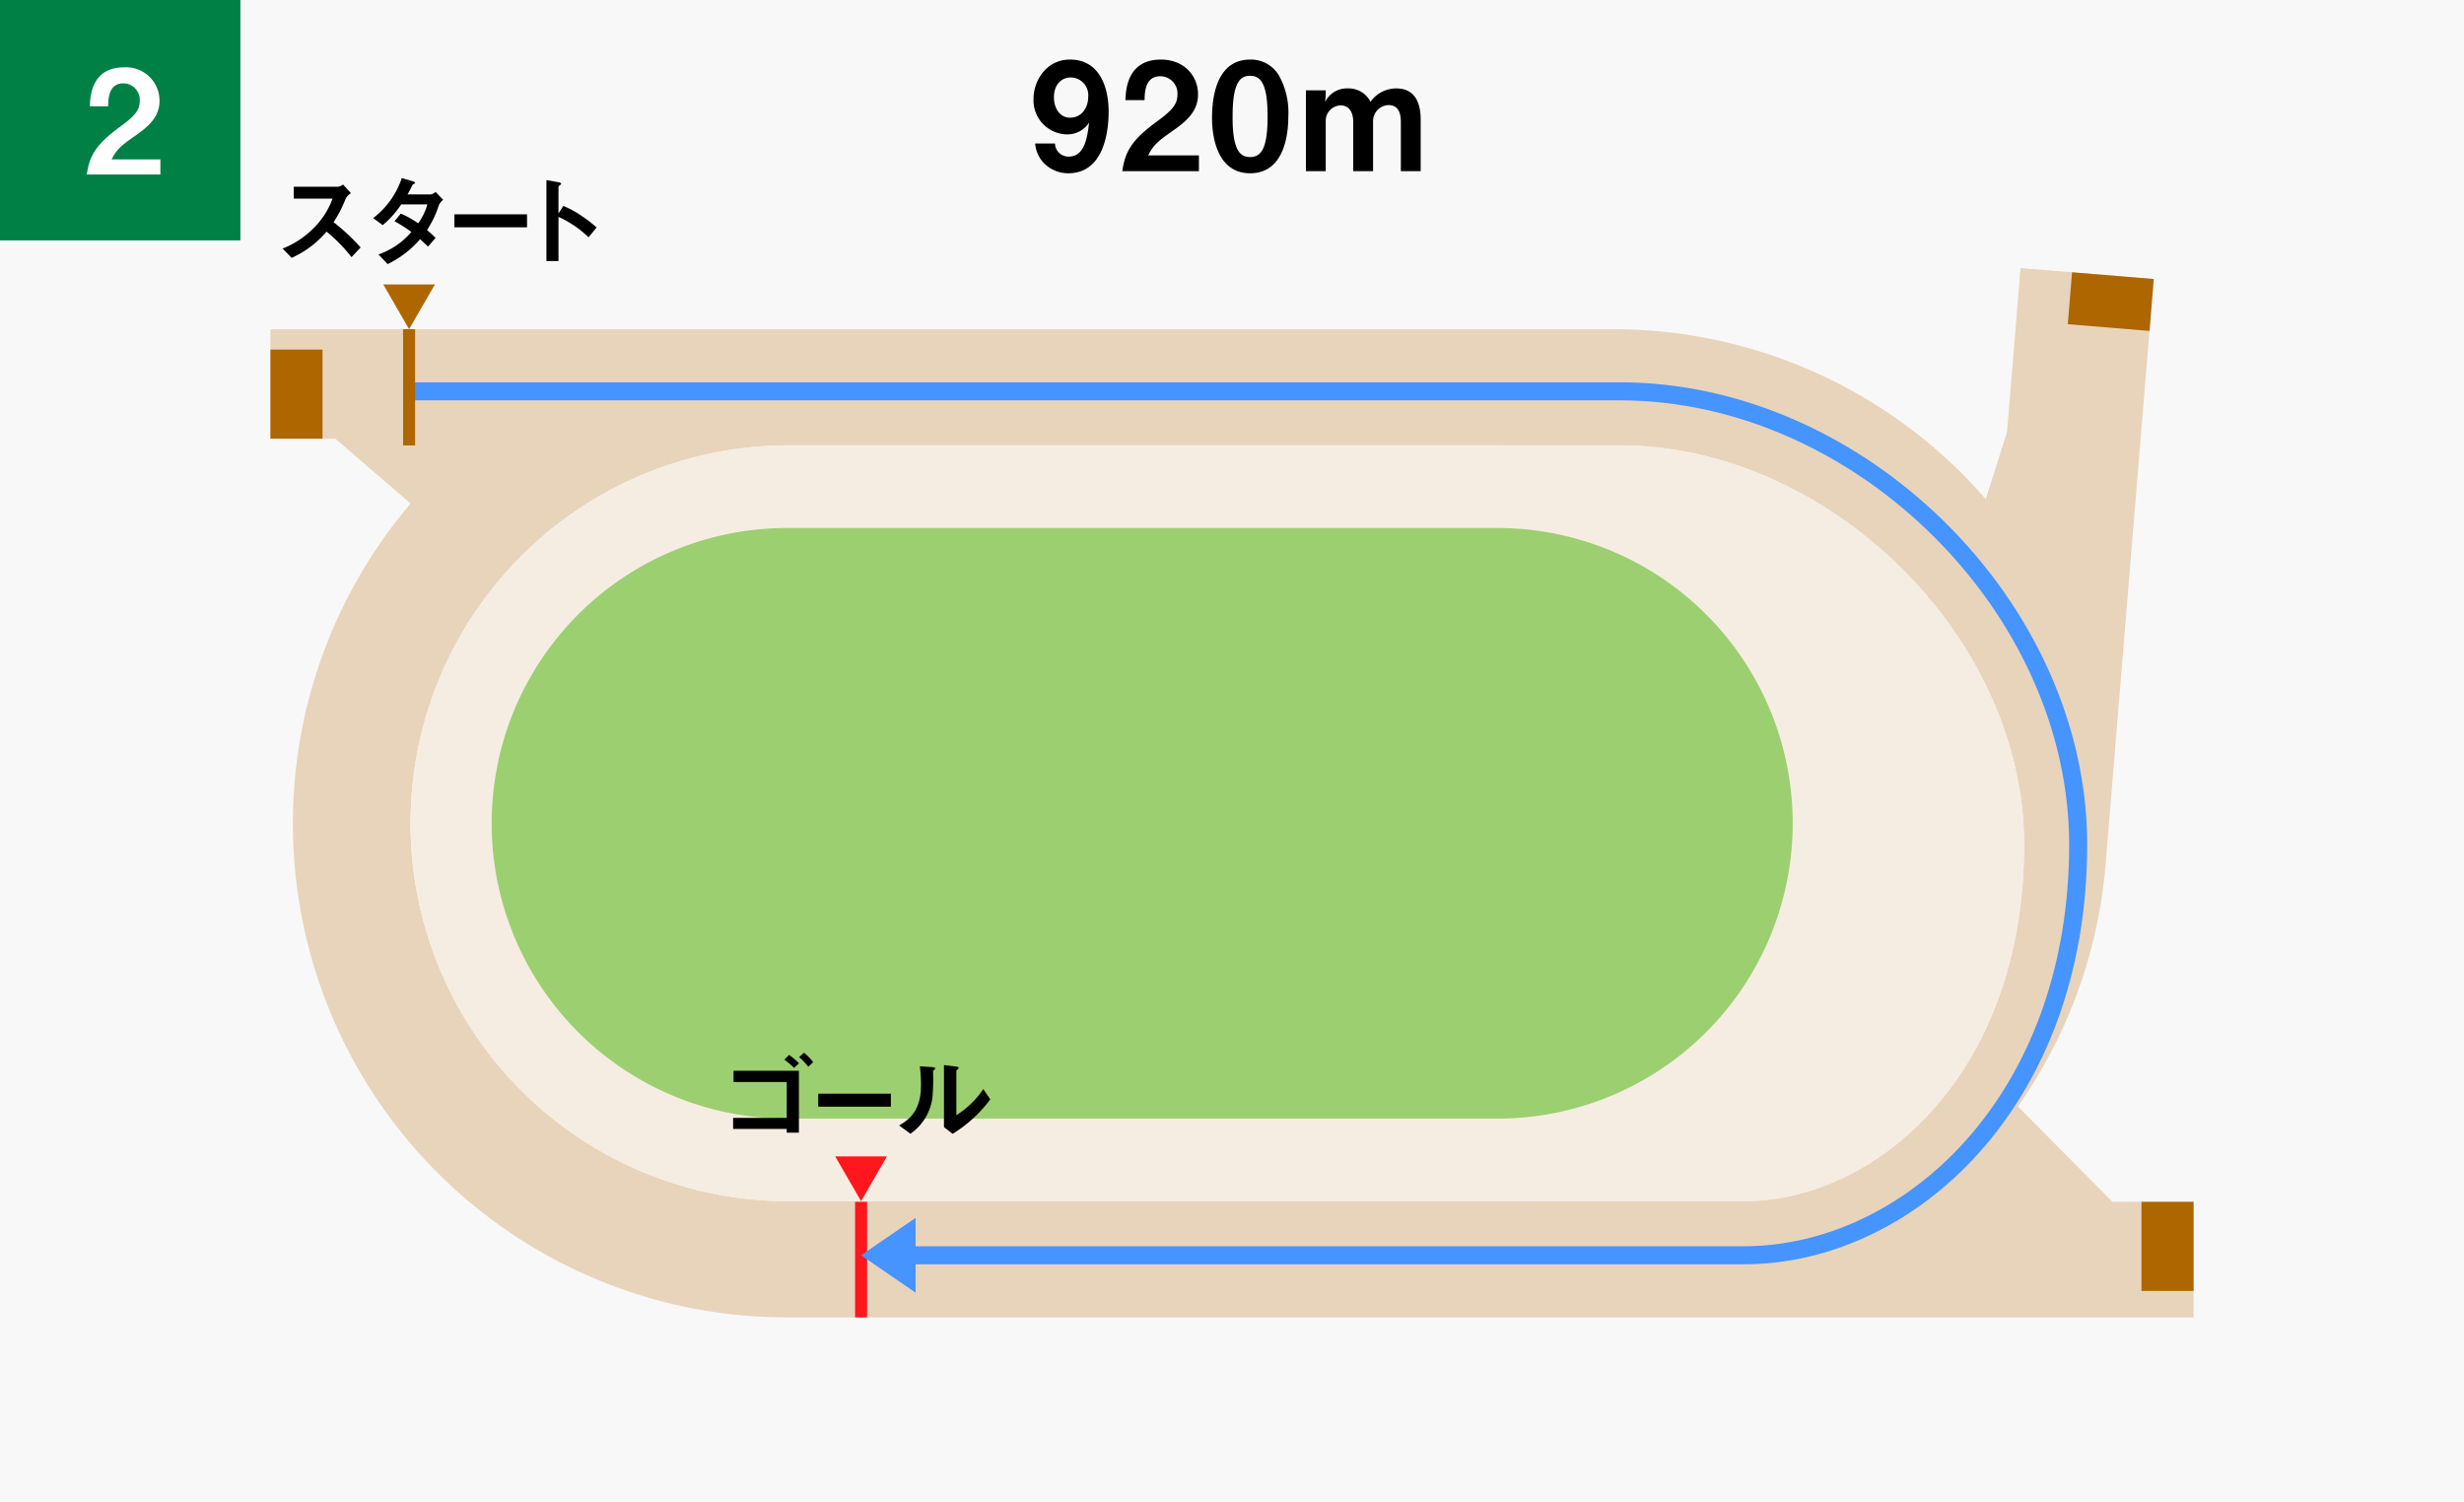 <svg xmlns="http://www.w3.org/2000/svg" width="410" height="250" viewBox="0 0 410 250">
  <g id="コース2" transform="translate(-2336.327 -171.039)">
    <rect id="長方形_844" data-name="長方形 844" width="410" height="250" transform="translate(2336.327 171.039)" fill="#f8f8f8"/>
    <g id="グループ_2089" data-name="グループ 2089">
      <path id="パス_1830" data-name="パス 1830" d="M2394.816,213.827a26.708,26.708,0,0,0-4.147-4.249,16.4,16.4,0,0,1-5.814,4.368l-1.495-1.547a15.073,15.073,0,0,0,5.422-3.671,13.593,13.593,0,0,0,2.89-4.641H2385.2v-1.972h7.326a1.611,1.611,0,0,0,.885-.374l1.309,1.445a2.354,2.354,0,0,0-.918,1.02,20.541,20.541,0,0,1-1.972,3.808,33.9,33.9,0,0,1,4.505,4.2Z"/>
      <path id="パス_1831" data-name="パス 1831" d="M2409.334,205.243a16.862,16.862,0,0,1-1.955,4.079c.426.357.833.715,1.429,1.292l-1.258,1.462c-.289-.272-.612-.612-1.326-1.241a16.691,16.691,0,0,1-5.389,4.148l-1.529-1.6a12.721,12.721,0,0,0,5.472-3.739,21.72,21.72,0,0,0-2.8-1.785l1.037-1.275a15.374,15.374,0,0,1,2.889,1.615,9.561,9.561,0,0,0,1.531-3.145h-4.352a15.7,15.7,0,0,1-3.077,3.45l-1.581-1.173a13.877,13.877,0,0,0,4.76-6.663l1.87.544c.1.034.34.136.34.255,0,.1-.154.17-.391.272-.2.408-.527,1.071-.867,1.649h3.909a1.993,1.993,0,0,0,.766-.408l1.257,1.309A2.248,2.248,0,0,0,2409.334,205.243Z"/>
      <path id="パス_1832" data-name="パス 1832" d="M2411.938,208.863v-2.158h12.085v2.158Z"/>
      <path id="パス_1833" data-name="パス 1833" d="M2434.257,210.529a17.285,17.285,0,0,0-5-3.4v7.343h-2.006V201.01l2.04.357c.051.017.408.068.408.272,0,.1-.442.374-.442.459v4.471l.8-1.258a15.149,15.149,0,0,1,2.889,1.547,20.882,20.882,0,0,1,2.653,2.039Z"/>
    </g>
    <g id="グループ_2090" data-name="グループ 2090">
      <path id="パス_1834" data-name="パス 1834" d="M2514.075,199.873a5.637,5.637,0,0,1-3.874-1.525,5.233,5.233,0,0,1-1.625-3.425h3.3a2.23,2.23,0,0,0,2.274,2.175c2.7,0,3.1-3.224,3.4-5.674a4.27,4.27,0,0,1-3.724,1.975,5.655,5.655,0,0,1-5.523-5.923c0-2.975,2.1-6.524,6.073-6.524,5.049,0,6.423,4.849,6.423,8.623C2520.8,191.475,2520.6,199.873,2514.075,199.873Zm.449-15.947c-1.548,0-2.824,1.15-2.824,3.3,0,1.924,1.05,3.4,2.675,3.4,2,0,3.024-1.75,3.024-3.45A2.948,2.948,0,0,0,2514.524,183.926Z"/>
      <path id="パス_1835" data-name="パス 1835" d="M2523.077,199.522c.449-3.249,1.574-5.2,5.7-8.223,2.675-1.949,3.475-2.949,3.475-4.549a2.861,2.861,0,0,0-2.85-3.024c-2.524,0-2.6,2.625-2.624,3.974H2523.6c.049-1.624.25-6.748,5.9-6.748,3.749,0,6.174,2.6,6.174,5.8,0,2.925-2.074,4.575-4.449,6.224-2.45,1.7-3.075,2.4-3.849,3.924h8.447v2.624Z"/>
      <path id="パス_1836" data-name="パス 1836" d="M2544.35,199.873c-5.8,0-6.349-6.8-6.349-9.148,0-3,.525-9.773,6.349-9.773a5.4,5.4,0,0,1,4.8,2.674,12.657,12.657,0,0,1,1.55,6.774C2550.7,192.7,2550.323,199.873,2544.35,199.873Zm-.05-16.222c-1.675,0-2.874,1.225-2.874,6.749-.026,5.773,1.3,6.773,2.924,6.773,1.824,0,2.9-1.4,2.9-6.773C2547.249,184.626,2545.949,183.651,2544.3,183.651Z"/>
      <path id="パス_1837" data-name="パス 1837" d="M2569.423,199.522V191.35c0-1.575-.45-2.825-2.075-2.825a2.682,2.682,0,0,0-2.549,2.825v8.172h-3.3V191.35c0-1.05-.3-2.775-2.149-2.775a2.557,2.557,0,0,0-2.424,2.574v8.373h-3.3V186.076h3.3v.725l-.1,1.2a4.009,4.009,0,0,1,3.775-2.249,4.077,4.077,0,0,1,3.774,2.224,5.262,5.262,0,0,1,4.273-2.224c3.05,0,4.075,2.274,4.075,5.2v8.572Z"/>
    </g>
    <path id="パス_1838" data-name="パス 1838" d="M2392.134,244.037l12.513,10.795a82.175,82.175,0,0,0,62.632,135.426h234.048V371.023h-13.5L2672.1,355.147a81.73,81.73,0,0,0,14.627-40.724l7.979-96.955-22.174-1.824-2.243,27.262-3.541,11.181a82.057,82.057,0,0,0-62-28.272H2381.327v18.222Zm213.721,1.118c34.673,0,67.271,31.755,67.271,66.428,0,38.332-24.76,59.335-46.607,59.335h-159.24a62.882,62.882,0,0,1,0-125.763Z" fill="#e8d4bb"/>
    <line id="線_237" data-name="線 237" x2="13.595" y2="1.119" transform="translate(2679.329 237.996)" fill="none"/>
    <line id="線_238" data-name="線 238" y1="19.234" transform="translate(2479.606 371.023)" fill="none" stroke="#ff171d" stroke-miterlimit="10" stroke-width="2"/>
    <rect id="長方形_845" data-name="長方形 845" width="8.666" height="14.827" transform="translate(2701.327 385.85) rotate(180)" fill="#ad6600"/>
    <rect id="長方形_846" data-name="長方形 846" width="8.666" height="14.827" transform="translate(2389.993 244.037) rotate(180)" fill="#ad6600"/>
    <rect id="長方形_847" data-name="長方形 847" width="8.666" height="13.641" transform="translate(2694.705 217.468) rotate(94.704)" fill="#ad6600"/>
    <path id="パス_1839" data-name="パス 1839" d="M2605.855,245.155c34.673,0,67.271,31.755,67.271,66.428,0,38.332-24.76,59.335-46.607,59.335h-159.24a62.882,62.882,0,0,1,0-125.763Z" fill="#f5ede2"/>
    <path id="パス_1840" data-name="パス 1840" d="M2404.4,236.155h201.457c39.918,0,76.271,35.952,76.271,75.428,0,42.774-28.272,68.335-55.606,68.335H2485.654" fill="none" stroke="#4594ff" stroke-miterlimit="10" stroke-width="3"/>
    <path id="パス_1841" data-name="パス 1841" d="M2467.279,370.918h118.206a62.882,62.882,0,0,0,0-125.763H2467.279a62.882,62.882,0,0,0,0,125.763Zm0-112.021h118.206a49.139,49.139,0,1,1,0,98.279H2467.279a49.139,49.139,0,0,1,0-98.279Z" fill="#f5ede2"/>
    <path id="パス_1842" data-name="パス 1842" d="M2467.279,258.9h118.206a49.139,49.139,0,1,1,0,98.279H2467.279a49.139,49.139,0,0,1,0-98.279Z" fill="#9ccf70"/>
    <g id="グループ_2091" data-name="グループ 2091">
      <path id="パス_1843" data-name="パス 1843" d="M2467.239,359.524V358.9h-8.924V357.06h8.924v-5.967h-8.855v-1.87h10.879v10.3Zm1.224-10.776a12.838,12.838,0,0,0-1.614-1.377l.781-.8a15,15,0,0,1,1.649,1.393Zm2.363-.2a10.789,10.789,0,0,0-1.53-1.6l.816-.731a9.986,9.986,0,0,1,1.53,1.547Z"/>
      <path id="パス_1844" data-name="パス 1844" d="M2472.478,355.189v-2.158h12.085v2.158Z"/>
      <path id="パス_1845" data-name="パス 1845" d="M2491.7,349.121c-.119.1-.119.136-.119.221a35.221,35.221,0,0,1-.085,4.182,8.662,8.662,0,0,1-3.672,6.17l-1.887-1.377c1.632-.952,3.638-2.4,3.638-6.629a25.218,25.218,0,0,0-.186-3.213l2.056.136c.306.017.493.068.493.255C2491.941,348.934,2491.907,348.951,2491.7,349.121Zm3.145,10.59-1.445-1.122V348.271l1.972.238c.152.017.476.052.476.221,0,.068-.035.119-.187.255,0,.017-.2.187-.2.2v7.429a15.1,15.1,0,0,0,4.487-4.352l1.157,1.717A22.627,22.627,0,0,1,2494.848,359.711Z"/>
    </g>
    <path id="パス_1846" data-name="パス 1846" d="M2479.606,370.918l4.3-7.447h-8.6Z" fill="#ff171d"/>
    <path id="パス_1847" data-name="パス 1847" d="M2404.4,225.815l4.3-7.447h-8.6Z" fill="#ad6600"/>
    <g id="グループ_2094" data-name="グループ 2094">
      <rect id="長方形_848" data-name="長方形 848" width="40" height="40" transform="translate(2336.327 171.039)" fill="#008045"/>
      <g id="グループ_2093" data-name="グループ 2093">
        <g id="グループ_2092" data-name="グループ 2092">
          <path id="パス_1848" data-name="パス 1848" d="M2350.773,200.079c.433-3.12,1.513-4.992,5.473-7.9,2.568-1.873,3.336-2.833,3.336-4.369a2.746,2.746,0,0,0-2.735-2.9c-2.425,0-2.5,2.52-2.521,3.816h-3.049c.049-1.56.241-6.48,5.665-6.48a5.562,5.562,0,0,1,5.929,5.568c0,2.808-1.992,4.393-4.272,5.977-2.353,1.632-2.953,2.3-3.7,3.768h8.113v2.52Z" fill="#fff"/>
        </g>
      </g>
    </g>
    <path id="パス_1849" data-name="パス 1849" d="M2479.606,379.918l9.071,6.219V373.7Z" fill="#4594ff"/>
    <line id="線_239" data-name="線 239" y1="19.34" transform="translate(2404.398 225.815)" fill="none" stroke="#ad6600" stroke-miterlimit="10" stroke-width="2"/>
  </g>
</svg>
